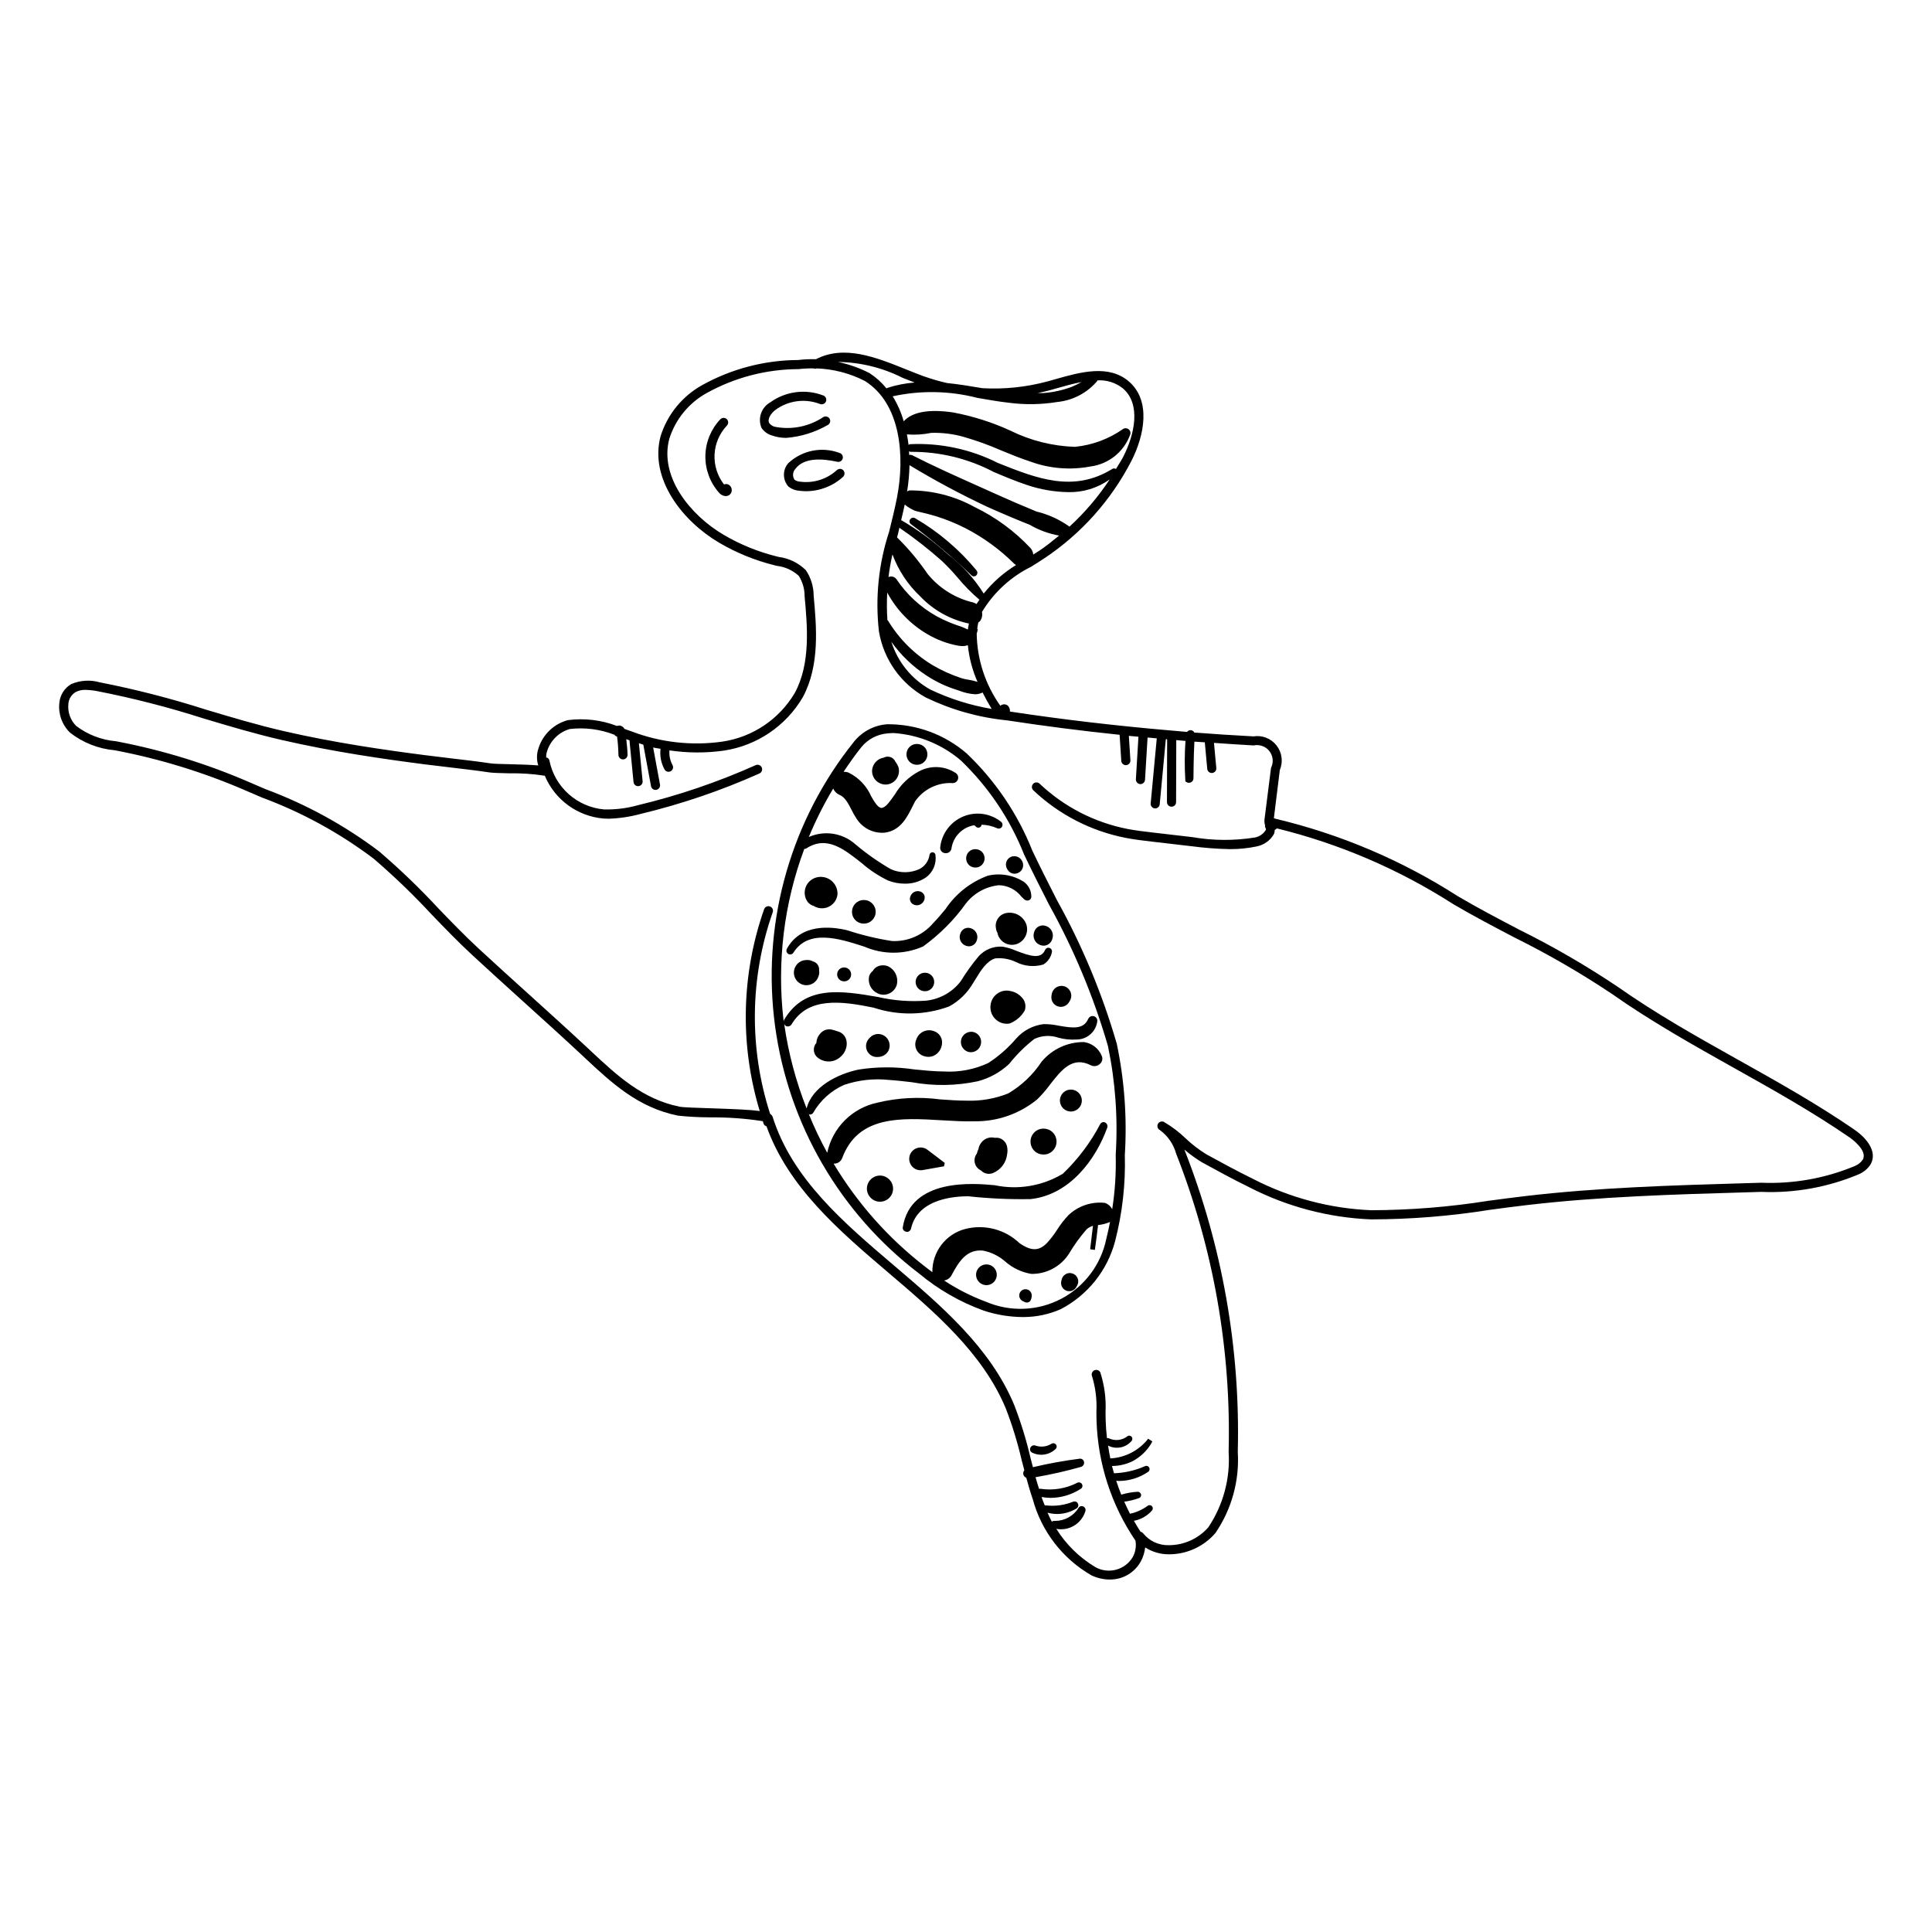 <?xml version="1.0" encoding="UTF-8"?>
<!-- Uploaded to: ICON Repo, www.svgrepo.com, Generator: ICON Repo Mixer Tools -->
<svg fill="#000000" width="800px" height="800px" version="1.1" viewBox="144 144 512 512" xmlns="http://www.w3.org/2000/svg">
 <g>
  <path d="m635.43 443.36c-9.895-6.801-20.387-12.676-30.539-18.355l-0.547-0.305c-5.219-2.926-10.621-5.957-15.855-9.066-6.004-3.57-11.152-6.875-15.758-10.109v-0.004c-8.344-5.598-17.043-10.645-26.043-15.109-5.434-2.844-11.055-5.785-16.395-8.934h0.004c-14.824-9.512-31.152-16.441-48.285-20.504-0.133-0.066-0.273-0.113-0.422-0.141l1.578-12.77 0.004-0.004c0.91-2.168 0.574-4.66-0.875-6.512-1.453-1.852-3.793-2.769-6.117-2.402-5.231-0.273-10.473-0.613-15.723-1.02-0.031-0.055-0.012-0.125-0.051-0.176-0.207-0.254-0.512-0.418-0.84-0.445-0.387-0.023-0.758 0.152-0.988 0.465-1.348-0.105-2.695-0.246-4.043-0.363l-0.012-0.004-0.008 0.004c-14.348-1.227-28.691-2.887-42.871-5.039h0.004c0.047-0.547-0.133-1.09-0.492-1.5-0.441-0.418-1.094-0.531-1.652-0.285-0.145 0.059-0.277 0.148-0.391 0.258-3.996-5.606-6.188-12.301-6.273-19.188 0.051-0.145 0.105-0.262 0.152-0.414l0.125-0.742-0.145-0.043v0.004c0.07-0.574 0.168-1.141 0.297-1.703 0.152-0.09 0.297-0.199 0.43-0.324 0.527-0.699 0.723-1.594 0.535-2.445 3.109-5.172 7.637-9.336 13.047-12 1.215-0.762 2.426-1.523 3.598-2.305 9.68-6.477 17.562-15.301 22.914-25.648 3.531-6.867 5.246-16.008-0.555-21.078-5.363-4.688-12.945-2.539-19.621-0.641-0.648 0.188-1.293 0.367-1.918 0.543l-0.004-0.004c-5.644 1.535-11.496 2.152-17.336 1.824-3.102-0.523-6.246-1.055-9.398-1.371-2.113-0.484-4.191-1.09-6.234-1.816-1.512-0.555-3.047-1.172-4.648-1.816-8.066-3.25-16.391-6.531-23.844-2.676-1.574-0.047-3.152 0.023-4.719 0.211-8.906 0.039-17.656 2.332-25.441 6.66-5.269 2.934-9.211 7.777-11.012 13.531-3.031 11.352 5.91 22.586 15.504 28.215l0.004 0.004c4.617 2.711 9.605 4.738 14.805 6.016l0.566 0.133c2.144 0.258 4.152 1.18 5.746 2.637 1.02 1.621 1.555 3.5 1.543 5.414 0.727 7.93 1.629 17.801-2.59 25.598-4.121 6.981-11.172 11.727-19.191 12.918-8.102 1.152-16.363 0.23-24.012-2.684-0.535-0.184-1.07-0.375-1.613-0.566l-0.258-0.09-0.07-0.027h0.004c-0.234-0.43-0.633-0.746-1.105-0.871-0.297-0.055-0.602-0.023-0.879 0.094-4.144-1.59-8.617-2.121-13.016-1.551-3.715 0.988-6.66 3.816-7.801 7.488-0.5 1.461-0.52 3.047-0.051 4.519-1.723-0.156-4.215-0.242-7.668-0.328-1.922-0.043-4.098-0.094-4.793-0.195-3.703-0.547-7.488-0.988-10.828-1.379-2.277-0.27-4.547-0.535-6.82-0.832-10.301-1.328-23.859-3.254-37.375-6.371-7.012-1.621-13.93-3.688-20.652-5.699v-0.004c-9.203-2.945-18.57-5.352-28.055-7.211-2.504-0.723-5.18-0.559-7.574 0.465-1.781 1.035-2.957 2.867-3.144 4.918-0.348 2.941 0.691 5.875 2.816 7.941 3.394 2.66 7.488 4.281 11.789 4.668l0.434 0.078h-0.004c11.816 2.269 23.348 5.832 34.383 10.621l4.254 1.832c10.59 3.926 20.551 9.371 29.566 16.168 5.426 4.66 10.582 9.621 15.445 14.863 3.453 3.582 7.019 7.285 10.742 10.727 4.301 3.981 8.723 7.977 13.004 11.852l0.418 0.379c5.137 4.641 10.449 9.441 15.59 14.238l0.707 0.668c7.293 6.812 14.176 13.25 24.742 15.398l0.004 0.004c2.676 0.289 5.371 0.441 8.066 0.453l0.43 0.016h-0.004c4.699-0.051 9.395 0.285 14.039 1.008 0.074 0.223 0.125 0.449 0.203 0.672h-0.004c0.137 0.34 0.426 0.598 0.777 0.695 5.766 16.102 19.172 27.609 32.215 38.711 12.344 10.508 25.105 21.371 31.211 36.082 1.715 4.457 3.117 9.031 4.195 13.684 0.227 0.883 0.469 1.781 0.703 2.676-0.25 0.289-0.352 0.68-0.273 1.055 0.094 0.422 0.391 0.77 0.793 0.93 0.523 1.914 1.074 3.824 1.715 5.691 2.312 8.516 7.91 15.77 15.562 20.168 1.543 0.734 3.234 1.113 4.945 1.102 3.394 0.004 6.519-1.848 8.141-4.828 0.613-1.145 1-2.394 1.145-3.684 1.883 1.211 4.082 1.848 6.32 1.828 4.719 0 9.203-2.055 12.285-5.625 4.316-6.32 6.406-13.895 5.934-21.531 0.691-27.383-4.125-54.621-14.156-80.109 1.461 1.258 3.023 2.391 4.672 3.387 3.961 2.18 8.188 4.481 12.461 6.574 10.016 5.164 21.039 8.082 32.301 8.543 10.543-0.016 21.066-0.859 31.477-2.523 3.184-0.43 6.371-0.852 9.559-1.227 19.285-2.277 39.047-2.856 58.16-3.41l4.324-0.129v0.004c8.832 0.355 17.633-1.242 25.777-4.668 1.277-0.543 2.367-1.457 3.125-2.617 1.891-3.324-0.98-6.938-4.297-9.211zm-128.07 21.363c-10.906-0.457-21.582-3.289-31.281-8.297-4.246-2.078-8.438-4.359-12.344-6.504-1.984-1.211-3.836-2.633-5.519-4.234-1.684-1.629-3.547-3.051-5.555-4.242l-0.223-0.145c-0.281-0.121-0.602-0.137-0.891-0.039-0.305 0.102-0.559 0.32-0.695 0.609-0.141 0.293-0.164 0.629-0.059 0.938 0.09 0.27 0.277 0.496 0.527 0.629 2.137 1.539 3.684 3.766 4.379 6.309 9.875 25.137 14.602 51.996 13.902 78.996 0.461 7.086-1.434 14.125-5.391 20.023-2.648 3.012-6.465 4.731-10.477 4.723-2.625 0.07-5.137-1.09-6.785-3.137-0.172-0.223-0.422-0.371-0.695-0.43-0.613-0.949-1.199-1.918-1.754-2.898v0.004c1.867-0.348 3.566-1.316 4.812-2.754 0.273-0.332 0.258-0.816-0.039-1.133-0.293-0.312-0.777-0.355-1.121-0.098-1.398 1.035-3 1.754-4.695 2.113-0.543-1.047-1.039-2.117-1.516-3.191 1.328-0.176 2.637-0.496 3.898-0.953 0.219-0.074 0.398-0.238 0.492-0.453 0.098-0.207 0.105-0.449 0.023-0.664-0.148-0.336-0.48-0.555-0.848-0.566-1.477 0.082-2.938 0.34-4.356 0.77-0.488-1.215-0.941-2.445-1.344-3.691 0.211 0.012 0.418 0.062 0.629 0.062 2.805 0.004 5.543-0.844 7.856-2.43 0.367-0.262 0.473-0.762 0.242-1.148-0.215-0.383-0.684-0.535-1.078-0.352-2.598 1.152-5.394 1.793-8.234 1.891-0.184-0.641-0.371-1.281-0.531-1.93 1.852-0.008 3.684-0.422 5.356-1.219 2.059-1.074 3.789-2.684 5.004-4.66l0.328-0.648-1.121-0.707-0.359 0.48c-2.43 2.836-5.914 4.551-9.645 4.746-0.234-1.129-0.438-2.262-0.605-3.406v0.004c2.113 1.102 4.711 0.586 6.242-1.242 0.285-0.332 0.27-0.824-0.039-1.137-0.289-0.305-0.762-0.34-1.086-0.078-1.398 1.09-3.289 1.297-4.887 0.535-0.164-0.066-0.34-0.078-0.512-0.039-0.176-1.555-0.301-3.121-0.352-4.695-0.023-0.766-0.031-1.539-0.035-2.281l0.004-0.004c0.176-3.555-0.301-7.113-1.402-10.5-0.227-0.406-0.66-0.645-1.121-0.621-0.461 0.023-0.871 0.309-1.051 0.734-0.121 0.277-0.129 0.594-0.023 0.875 0.945 3.074 1.344 6.289 1.176 9.5l0.004 0.586c0.012 0.59 0.016 1.188 0.031 1.777 0.355 11.355 3.93 22.379 10.312 31.777 0.262 1.477 0.02 2.996-0.691 4.316-2.008 3.434-6.387 4.648-9.879 2.738-4.227-2.516-7.793-6.004-10.402-10.172 3.375 0.629 6.688-1.375 7.691-4.66 0.184-0.504-0.062-1.062-0.555-1.273-0.453-0.223-1-0.055-1.246 0.383-1.332 2.141-3.672 3.441-6.195 3.445-0.109 0-0.191-0.012-0.324-0.004v-0.004c-0.203 0.012-0.395 0.086-0.555 0.211-0.418-0.773-0.785-1.57-1.141-2.383 0.809 0.219 1.645 0.336 2.484 0.348 1.812 0.004 3.586-0.492 5.137-1.43 0.48-0.254 0.672-0.84 0.441-1.328-0.234-0.488-0.809-0.707-1.309-0.492-2.289 0.926-4.777 1.258-7.231 0.961-0.09-0.008-0.152 0.043-0.234 0.059-0.277-0.766-0.641-1.484-0.863-2.273 0.75 0.137 1.508 0.215 2.266 0.234 2.879 0 5.695-0.832 8.109-2.394 0.215-0.125 0.367-0.328 0.422-0.566 0.062-0.246 0.023-0.504-0.109-0.719-0.262-0.406-0.785-0.551-1.219-0.336-3.027 1.562-6.473 2.117-9.84 1.59-0.102-0.016-0.188 0.055-0.289 0.066-0.32-1.039-0.66-2.074-0.949-3.125h0.004c4.078-0.703 8.113-1.617 12.094-2.746 0.555-0.191 0.875-0.766 0.75-1.336-0.109-0.523-0.598-0.883-1.133-0.824-4.172 0.531-8.312 1.285-12.402 2.258-0.211-0.816-0.434-1.641-0.641-2.445-1.102-4.766-2.539-9.441-4.305-14.004-6.332-15.258-19.32-26.316-31.883-37.012-13.266-11.293-26.984-22.965-32.152-39.383v-0.004c-0.121-0.332-0.355-0.609-0.664-0.781-5.625-17.41-5.379-36.188 0.691-53.449 0.215-0.625-0.117-1.309-0.742-1.531-0.625-0.219-1.312 0.105-1.539 0.727-6.062 17.254-6.469 35.988-1.164 53.488-2.391-0.324-6.402-0.516-13.176-0.73-3.504-0.113-7.129-0.227-8.059-0.414-9.887-2.016-16.531-8.227-23.574-14.805l-0.707-0.668c-5.234-4.879-10.773-9.883-15.656-14.301-4.148-3.746-8.848-7.996-13.367-12.176-3.691-3.414-7.258-7.113-10.707-10.695l-0.004-0.004c-4.91-5.289-10.117-10.293-15.594-14.992-9.199-6.945-19.363-12.516-30.168-16.527-1.406-0.602-2.809-1.207-4.215-1.816-11.199-4.859-22.902-8.473-34.891-10.773l-0.5-0.094c-3.828-0.332-7.481-1.738-10.539-4.062-1.547-1.547-2.301-3.715-2.055-5.891 0.105-1.27 0.816-2.414 1.914-3.066 0.754-0.391 1.59-0.598 2.438-0.598l0.195 0.004c1.102 0.031 2.195 0.152 3.273 0.371 9.465 1.859 18.816 4.266 28 7.207 6.691 2 13.609 4.07 20.66 5.691 13.621 3.144 27.258 5.082 37.609 6.422 2.254 0.289 4.512 0.555 6.848 0.828l0.383 0.047c3.41 0.402 6.934 0.816 10.375 1.324 0.82 0.121 2.801 0.168 5.117 0.223l0.004 0.004c3.144-0.062 6.293 0.148 9.402 0.637l0.035 0.008c1.309 3.117 3.445 5.824 6.176 7.82 2.734 1.996 5.957 3.211 9.328 3.512 0.469 0.035 0.941 0.051 1.418 0.051h0.012-0.004c2.84-0.09 5.656-0.508 8.398-1.254 10.836-2.598 21.402-6.195 31.574-10.742 0.438-0.203 0.711-0.648 0.699-1.129-0.012-0.484-0.312-0.91-0.758-1.09-0.301-0.121-0.641-0.113-0.938 0.012-10.039 4.492-20.473 8.043-31.168 10.605-2.941 0.832-5.992 1.215-9.047 1.137-3.484-0.312-6.773-1.738-9.379-4.07-2.606-2.328-4.391-5.441-5.086-8.867-0.066-0.309-0.254-0.578-0.523-0.746-0.102-0.066-0.223-0.027-0.336-0.059h0.004c-0.027-0.578 0.055-1.16 0.242-1.707 0.895-2.832 3.144-5.027 5.996-5.856 4.008-0.473 8.066 0.047 11.828 1.512 0.172 0.246 0.426 0.418 0.719 0.484 0.211 1.613 0.332 3.238 0.359 4.863 0.012 0.66 0.547 1.188 1.203 1.188h0.035c0.664-0.016 1.188-0.562 1.176-1.227-0.023-1.379-0.188-2.75-0.336-4.117l0.645 0.227c0.09 0.035 0.188 0.051 0.277 0.086-0.004 0.07-0.066 0.125-0.059 0.195l1.059 10.832 0.004 0.004c0.059 0.621 0.578 1.094 1.203 1.094l0.121-0.008c0.66-0.07 1.145-0.66 1.078-1.32 0 0-0.734-7.477-0.984-10.043 0.391 0.125 0.777 0.25 1.172 0.363l2.039 11.012c0.109 0.582 0.625 0.996 1.219 0.988l0.191-0.02c0.656-0.129 1.086-0.758 0.969-1.414l-1.812-9.801c0.641 0.148 1.301 0.215 1.949 0.34-0.219 1.898 0.156 3.816 1.074 5.488 0.219 0.375 0.617 0.605 1.047 0.605 0.215 0 0.422-0.055 0.605-0.164 0.578-0.336 0.777-1.07 0.445-1.648-0.641-1.18-0.918-2.523-0.793-3.863 4.773 0.715 9.621 0.734 14.402 0.066 8.746-1.312 16.438-6.504 20.918-14.133 4.574-8.461 3.637-18.734 2.887-26.934-0.004-2.41-0.727-4.762-2.074-6.758-1.934-1.91-4.434-3.137-7.125-3.492l-0.496-0.121c-4.969-1.223-9.738-3.16-14.152-5.75-8.832-5.188-17.102-15.379-14.402-25.477h0.004c1.629-5.152 5.172-9.48 9.898-12.094 7.457-4.137 15.836-6.316 24.363-6.344 1.352-0.152 2.715-0.215 4.078-0.188 0.047 0.02 0.066 0.074 0.117 0.09v-0.004c0.207 0.027 0.414 0 0.605-0.082 4.449 0.16 8.809 1.297 12.766 3.332 9.531 5.992 10.641 19.898 8.496 30.918-0.582 2.973-1.336 6.016-2.07 8.996-2.797 8.512-3.723 17.523-2.711 26.426 1.234 7.449 5.82 13.918 12.445 17.547 6.731 3.25 13.98 5.297 21.422 6.039 9.898 1.512 19.871 2.793 29.918 3.836l0.438 6.914c0.043 0.637 0.57 1.129 1.211 1.133l0.074-0.004c0.668-0.039 1.176-0.613 1.137-1.281l-0.414-6.481c0.848 0.086 1.695 0.148 2.543 0.23l-0.68 11.312c-0.008 0.68 0.535 1.234 1.211 1.246 0.641-0.004 1.168-0.5 1.211-1.141l0.676-11.203c0.812 0.078 1.625 0.145 2.438 0.219l-1.621 17.312h-0.004c-0.008 0.328 0.117 0.645 0.344 0.879 0.227 0.234 0.535 0.371 0.863 0.375 0.625 0 1.145-0.477 1.199-1.098l1.621-17.254 0.344 0.031-0.047 16.66c0.004 0.664 0.543 1.203 1.207 1.207 0.668 0 1.211-0.535 1.215-1.199l0.047-16.453c0.812 0.066 1.625 0.152 2.438 0.219-0.242 3.465-0.254 6.945-0.039 10.414l0.02 0.305 0.254 0.172h0.004c0.195 0.137 0.434 0.211 0.672 0.211 0.406 0 0.785-0.207 1.008-0.543 0.145-0.211 0.211-0.461 0.199-0.715-0.004-0.367 0.043-6.148 0.246-9.652 0.918 0.07 1.84 0.109 2.758 0.176l0.645 7.023h-0.004c0.059 0.625 0.578 1.105 1.207 1.109l0.117-0.004v-0.004c0.66-0.066 1.141-0.652 1.082-1.316l-0.613-6.656c3.5 0.234 7 0.492 10.496 0.672 0.934-0.199 1.902-0.078 2.758 0.344 0.988 0.492 1.738 1.355 2.09 2.406 0.352 1.047 0.27 2.191-0.227 3.18l-1.711 13.52v-0.004c-0.086 0.566-0.043 1.141 0.125 1.684-0.043 0.262 0 0.531 0.125 0.762 0.105 0.148 0.137 0.34 0.078 0.512-0.641 1.043-1.695 1.77-2.898 1.996-5.496 0.883-11.102 0.848-16.59-0.102l-10.371-1.207c-2.223-0.258-4.523-0.527-6.734-0.945-8.77-1.703-16.871-5.867-23.355-12.012-0.234-0.219-0.543-0.34-0.867-0.332-0.32 0.008-0.625 0.145-0.844 0.379-0.223 0.23-0.34 0.543-0.332 0.863 0.008 0.32 0.145 0.625 0.379 0.848 6.82 6.461 15.344 10.84 24.566 12.625 2.297 0.441 4.641 0.715 6.977 0.988l10.289 1.195v-0.004c3.379 0.457 6.781 0.719 10.191 0.785h0.277c2.309 0 4.617-0.238 6.879-0.711 1.953-0.375 3.641-1.594 4.613-3.328 0.125-0.336 0.188-0.691 0.184-1.051 0.219-0.09 0.41-0.23 0.562-0.406 16.551 4.062 32.312 10.824 46.66 20.02 5.371 3.172 11 6.117 16.535 9.012v-0.004c8.902 4.422 17.508 9.414 25.766 14.945 4.609 3.242 9.816 6.582 15.91 10.203 5.32 3.168 10.801 6.238 16.098 9.211l0.375 0.207c10.109 5.664 20.566 11.52 30.328 18.23 0.512 0.348 4.992 3.519 3.598 5.977-0.516 0.746-1.234 1.32-2.074 1.664-7.836 3.273-16.297 4.789-24.785 4.441l-4.508 0.133c-19.129 0.562-38.902 1.137-58.234 3.426-3.199 0.379-6.394 0.801-9.609 1.23h0.004c-10.285 1.633-20.676 2.469-31.086 2.5zm-124.19-220.61 0.27 0.109c1 0.402 1.977 0.773 2.961 1.152-2.492 0.184-4.953 0.672-7.324 1.449-0.062 0.023-0.082 0.086-0.137 0.117h-0.004c-1.27-1.578-2.781-2.941-4.477-4.047-2.652-1.371-5.481-2.371-8.406-2.973 5.949 0.078 11.805 1.512 17.117 4.191zm19.613 59.957-0.004 0.004c-0.262-0.184-0.551-0.32-0.859-0.41-4.738-1.109-8.977-3.758-12.059-7.523-2.387-3.5-5.109-6.758-8.133-9.727 0.094-0.301 0.148-0.605 0.246-0.906 0.133-0.539 0.246-1.105 0.379-1.652v0.004c3.934 2.691 7.695 5.629 11.262 8.797 1.5 1.43 2.922 2.938 4.258 4.516 1.711 2.066 3.602 3.981 5.644 5.719l0.062 0.023c-0.27 0.383-0.543 0.762-0.801 1.16zm-2.07 20.074-0.004 0.004c-0.602-0.09-1.195-0.219-1.777-0.383-2.754-0.887-5.394-2.078-7.879-3.551-4.805-2.918-8.828-6.957-11.734-11.77-0.035-0.055-0.105-0.062-0.148-0.109v0.004c-0.16-2.434-0.176-4.871-0.043-7.305 2.465 4.578 6.141 8.395 10.629 11.02 2.523 1.492 5.293 2.527 8.18 3.059 0.391 0.066 0.785 0.098 1.18 0.102 0.469 0.004 0.938-0.082 1.375-0.246 0.332 3.359 1.199 6.644 2.562 9.734-0.766-0.254-1.547-0.441-2.344-0.555zm-1.926-14.059h-0.004c-2.258-0.711-4.445-1.633-6.531-2.758-4.281-2.383-7.938-5.746-10.668-9.816-0.473-0.68-1.363-0.93-2.121-0.586 0.246-2.019 0.598-4.023 1.047-6.004 1.566 4.234 4.09 8.047 7.379 11.141 3.465 3.648 7.961 6.152 12.887 7.188-0.102 0.523-0.227 1.039-0.285 1.582-0.559-0.258-1.105-0.523-1.707-0.746zm-8.273 16.629-0.004 0.004c-4.918-2.75-8.602-7.277-10.293-12.648 2.5 3.527 5.644 6.551 9.262 8.918 2.484 1.641 5.188 2.93 8.027 3.82l0.762 0.254c1.332 0.523 2.738 0.836 4.172 0.926 0.68-0.004 1.348-0.164 1.953-0.473 0.715 1.422 1.512 2.871 2.414 4.356-5.644-0.953-11.129-2.688-16.297-5.152zm14.184-25.414-0.004 0.004c-2.516-4.008-5.723-7.535-9.477-10.414-3.801-3.445-7.957-6.481-12.398-9.055 0.328-1.375 0.66-2.738 0.949-4.125 0.801 0.664 1.695 1.211 2.652 1.621 0.371 0.125 0.746 0.227 1.129 0.305l1.027 0.246c1.164 0.281 2.367 0.574 3.523 0.938 2.613 0.82 5.156 1.852 7.602 3.082 4.856 2.484 9.293 5.711 13.152 9.562 0.133 0.102 0.277 0.191 0.426 0.27-3.277 2.008-6.184 4.57-8.586 7.57zm13.133-10.34-0.008 0.004c-0.051-0.641-0.312-1.25-0.742-1.727-4.207-4.492-9.207-8.164-14.746-10.84-5.301-2.938-11.27-4.465-17.328-4.434-0.215 0.062-0.418 0.156-0.609 0.277 0.371-2.305 0.582-4.629 0.633-6.965 6.656 4.031 13.516 7.707 20.559 11.016 3.75 1.684 7.586 3.312 11.324 4.797 2.402 1.398 5.031 2.359 7.769 2.844-1.668 1.371-3.348 2.731-5.144 3.934-0.547 0.359-1.148 0.734-1.715 1.098zm9.594-7.398c-2.625-1.879-5.59-3.234-8.727-3.996-3.731-1.523-7.426-3.121-10.988-4.734-1.703-0.77-3.41-1.539-5.121-2.301-5.586-2.5-11.359-5.09-16.84-7.887l0.004-0.004c-0.258-0.105-0.543-0.133-0.812-0.074-0.016-0.328-0.02-0.656-0.039-0.984h-0.004c0.145 0.094 0.309 0.152 0.477 0.16 7.648-0.059 15.191 1.77 21.961 5.328 2.863 1.211 5.832 2.461 8.848 3.465h-0.004c3.516 1.188 7.191 1.824 10.898 1.887 3.93 0.098 7.789-1.082 10.996-3.356-3.019 4.59-6.598 8.785-10.648 12.496zm12.309-15.27c-0.27-0.184-0.617-0.203-0.906-0.051-10.375 6.43-20.102 2.547-30.395-1.562-7.207-3.637-15.227-5.348-23.289-4.965-0.152 0.02-0.246 0.133-0.359 0.211-0.102-0.949-0.273-1.879-0.445-2.809v0.004c2.16 0.172 4.332 0.035 6.453-0.406 2.922-0.086 5.84 0.277 8.648 1.078 3.387 0.98 6.703 2.18 9.93 3.594 2.477 1.02 5.031 2.074 7.602 2.906 5.09 1.883 10.598 2.348 15.934 1.344 4.883-0.602 9.008-3.918 10.641-8.562 0.172-0.684-0.242-1.379-0.926-1.551-0.332-0.082-0.684-0.027-0.98 0.152-3.785 2.664-8.199 4.301-12.809 4.746-5.938-0.203-11.766-1.672-17.09-4.309-4.844-2.219-9.945-3.836-15.184-4.816-6.527-0.949-10.844-0.098-13.062 2.356v0.004c-0.656-2.34-1.641-4.57-2.922-6.629 7.394-1.617 15.07-1.477 22.402 0.406 2.75 0.484 5.598 0.988 8.379 1.297 4.258 0.562 8.578 0.496 12.816-0.195 4.137-0.402 7.953-2.41 10.633-5.59 0.027-0.043 0.004-0.094 0.023-0.141 2.461-0.16 4.891 0.613 6.809 2.168 4.754 4.156 3.113 12.102-0.004 18.152-0.566 1.094-1.273 2.106-1.898 3.168zm-9.113-23.043v-0.004c-0.844 0.48-1.719 0.91-2.617 1.277-2.363 0.887-4.844 1.434-7.359 1.633-0.547 0.035-1.098-0.016-1.645 0.004 1.113-0.234 2.227-0.473 3.332-0.773 0.637-0.176 1.289-0.363 1.945-0.547 2.062-0.59 4.219-1.188 6.344-1.594z"/>
  <path d="m424.12 382.58-0.203-0.395c-2.102-4.141-4.281-8.422-6.344-12.766l0.004-0.004c-3.871-9.73-9.805-18.512-17.387-25.738-5.84-5.043-13.312-7.797-21.027-7.746-3.434 0.234-6.613 1.883-8.785 4.551-0.535 0.668-1.062 1.34-1.586 2.023-15.938 20.922-22.914 47.316-19.395 73.383 3.519 26.062 17.25 49.664 38.164 65.605 5.07 4.227 10.836 7.543 17.039 9.801 3.348 1.121 6.848 1.707 10.379 1.738h0.277-0.004c3.383-0.008 6.727-0.711 9.82-2.07 7.144-3.707 12.391-10.258 14.445-18.039 1.926-7.457 2.793-15.152 2.574-22.852 0.617-9.871-0.102-19.777-2.133-29.457-3.836-13.234-9.148-25.992-15.84-38.035zm-18.746 106.43c-3.93-1.457-7.68-3.356-11.176-5.664h0.008c0.895-0.141 1.656-0.715 2.035-1.535 1.934-3.602 4.004-6.809 8.277-6.387h-0.004c2.199 0.43 4.238 1.438 5.914 2.918 1.934 1.695 4.305 2.82 6.844 3.246l0.277 0.004-0.004 0.004c3.918-0.016 7.562-2 9.703-5.281 1.367-2.316 2.945-4.5 4.715-6.527 0.484-0.43 1.059-0.75 1.684-0.938l-0.746 6.215 1.25 0.168c0.32-2.188 0.586-4.383 0.848-6.582h-0.004c1.09-0.105 2.16-0.383 3.172-0.816-0.293 1.492-0.602 2.984-0.984 4.461-1.395 6.82-5.781 12.656-11.945 15.895-6.16 3.238-13.453 3.539-19.863 0.82zm31.395-26.238c-3.531-0.375-7.051 0.816-9.629 3.266-1.113 1.184-2.117 2.473-2.988 3.848-0.785 1.242-1.68 2.414-2.672 3.496-2.144 2.211-4.211 2.211-7.285 0.074h-0.004c-3.828-3.656-9.273-5.082-14.406-3.762-5.168 1.355-8.754 6.055-8.703 11.398l0.023 0.062c-0.684-0.52-1.387-1.012-2.047-1.566l-0.004 0.004c-9.668-7.496-17.859-16.73-24.148-27.227 0.043 0.004 0.082 0.012 0.125 0.012 0.953 0.02 1.812-0.562 2.152-1.453 4.203-11.367 15.551-10.688 26.531-10.031 2.969 0.172 5.777 0.34 8.355 0.262l0.004-0.004c6.117 0.129 12.082-1.934 16.812-5.816 1.219-1.195 2.34-2.492 3.352-3.871 3.078-3.949 5.992-7.672 10.902-5.125 0.805 0.375 1.758 0.203 2.387-0.43 0.598-0.527 0.777-1.391 0.441-2.113-0.816-1.957-2.602-3.34-4.699-3.641-4.328-0.031-8.445 1.875-11.227 5.195-2.266 3.445-5.297 6.328-8.855 8.418-3.469 1.387-7.188 2.043-10.922 1.918-2.359 0-4.801-0.172-7.16-0.34-5.539-0.734-11.168-0.438-16.602 0.871-3.262 0.688-6.254 2.312-8.609 4.668-2.359 2.356-3.981 5.348-4.672 8.609-1.824-3.324-3.457-6.75-4.887-10.266 0.109 0.043 0.172 0.133 0.305 0.148 0.352-0.012 0.676-0.188 0.875-0.48 1.863-3.269 4.727-5.859 8.168-7.383 3.801-1.297 7.84-1.75 11.832-1.324 2.055 0.133 4.156 0.379 6.188 0.613v0.004c5.769 1.051 11.691 0.961 17.426-0.262 3.113-0.816 5.973-2.398 8.316-4.602 1.957-2.465 4.199-4.688 6.68-6.621 2.027-0.93 4.336-1.035 6.438-0.297 1.559 0.41 3.176 0.566 4.785 0.457 2.793-0.02 5.133-2.117 5.453-4.894 0.023-0.332-0.094-0.66-0.316-0.906-0.238-0.266-0.578-0.418-0.938-0.422-0.508-0.004-0.965 0.297-1.16 0.766-1.215 2.734-3.879 2.5-7.816 1.789v0.004c-1.32-0.289-2.668-0.43-4.019-0.414-2.785 0.336-5.348 1.68-7.211 3.773-2.152 2.523-4.66 4.727-7.441 6.535-3.652 1.699-7.664 2.469-11.688 2.246-2.613-0.02-5.316-0.289-7.93-0.551h0.004c-4.883-0.738-9.848-0.727-14.723 0.035-5.57 1.164-12.379 4.559-13.801 10.312-2.848-7.203-4.844-14.715-5.938-22.383 0.086 0.211 0.234 0.395 0.43 0.52 0.543 0.277 1.211 0.09 1.527-0.434 4.336-7.324 13.156-6.184 21.746-4.414 6.512 2.156 13.559 2.043 19.996-0.32 2.625-1.43 4.812-3.551 6.316-6.133 0.262-0.406 0.531-0.844 0.805-1.293 1.324-2.156 2.82-4.602 5.102-5.32v0.004c1.859-0.18 3.734 0.145 5.43 0.934 2.262 1.164 4.887 1.41 7.324 0.688 1.195-0.734 2.023-1.941 2.277-3.32 0.086-0.516-0.258-1.008-0.773-1.105-0.43-0.086-0.863 0.141-1.035 0.543-1.074 2.547-3.867 1.703-7.676 0.242-1.148-0.508-2.356-0.871-3.594-1.086-2.359-0.176-4.672 0.734-6.277 2.473-1.781 2.113-3.398 4.356-4.84 6.711-2.203 2.863-5.473 4.707-9.062 5.117-4.316 0.332-8.664 0.004-12.883-0.977-9.523-1.625-19.371-3.285-24.875 6.121-0.051 0.156-0.062 0.32-0.039 0.48-0.02-0.156-0.062-0.309-0.082-0.465h-0.004c-1.777-15.344 0.109-30.891 5.508-45.363 0.172 0.008 0.344-0.031 0.496-0.109 5.406-3.531 9.945 0.078 14.754 3.891 2.082 1.824 4.402 3.359 6.894 4.562 1.418 0.57 2.93 0.859 4.457 0.859 2.012 0.051 3.992-0.531 5.66-1.664 1.859-1.363 2.82-3.637 2.5-5.922-0.035-0.434-0.414-0.758-0.848-0.723-0.359 0.031-0.652 0.297-0.719 0.648-0.219 1.613-1.207 3.023-2.652 3.777-2.402 1.117-5.172 1.137-7.59 0.055-3.32-1.91-6.469-4.117-9.395-6.594-3.383-3.016-8.215-3.773-12.355-1.941 1.836-4.43 3.992-8.723 6.461-12.836 0.32 0.734 0.902 1.328 1.637 1.656 1.473 0.574 2.356 2.297 3.211 3.965 0.355 0.738 0.758 1.449 1.207 2.133 1.445 2.453 4.082 3.961 6.93 3.961 0.211 0 0.422-0.008 0.629-0.023 4.203-0.535 5.938-4.012 7.469-7.074 0.215-0.43 0.43-0.859 0.609-1.211v-0.004c2.254-3.258 6.051-5.098 10.004-4.852 0.645-0.008 1.203-0.438 1.379-1.055 0.176-0.617-0.074-1.273-0.613-1.621-2.914-1.918-6.641-2.09-9.715-0.445-2.656 1.402-4.871 3.519-6.394 6.109-0.527 0.742-1.066 1.5-1.664 2.25-0.746 0.934-1.43 1.34-1.93 1.344-0.961-0.074-1.902-1.715-2.703-3.102v0.004c-1.195-2.746-3.332-4.973-6.027-6.281-0.41-0.148-0.844-0.215-1.281-0.188 1.492-2.231 3.023-4.438 4.707-6.539l0.004-0.004c1.762-2.156 4.34-3.481 7.117-3.66 0.488-0.051 0.988-0.074 1.492-0.074 6.527 0.461 12.738 2.992 17.727 7.231 7.316 7.008 13.035 15.504 16.777 24.918 2.18 4.59 4.418 8.996 6.598 13.277 6.602 11.879 11.848 24.461 15.641 37.512 1.977 9.473 2.668 19.168 2.055 28.828 0.129 4.828-0.184 9.656-0.93 14.426-0.41-0.801-1.117-1.41-1.973-1.688z"/>
  <path d="m335.88 272.39c-3.641-4.676-3.316-11.312 0.762-15.609 0.332-0.348 0.43-0.855 0.246-1.301-0.184-0.441-0.609-0.734-1.09-0.746-0.328 0.012-0.641 0.137-0.887 0.355-2.484 2.609-3.906 6.055-3.977 9.656-0.07 3.606 1.215 7.102 3.598 9.805 0.434 0.547 1.078 0.883 1.773 0.922 0.23 0 0.453-0.043 0.664-0.129 0.555-0.223 0.926-0.75 0.945-1.344 0.047-0.637-0.273-1.246-0.824-1.562-0.375-0.203-0.824-0.223-1.211-0.047z"/>
  <path d="m352.4 260.04c3.856-0.309 7.594-1.469 10.945-3.402 0.289-0.141 0.508-0.391 0.609-0.695s0.078-0.637-0.066-0.922c-0.152-0.293-0.418-0.516-0.738-0.609-0.316-0.094-0.66-0.059-0.949 0.105-3.801 2.543-8.457 3.469-12.941 2.566-0.559-0.156-1.051-0.496-1.398-0.965-0.59-0.98 0.422-2.606 1.699-3.539 3.41-2.465 7.84-3.035 11.762-1.508 0.621 0.23 1.312-0.07 1.566-0.684 0.117-0.297 0.113-0.633-0.016-0.926-0.129-0.297-0.367-0.527-0.668-0.645-4.695-1.816-9.992-1.133-14.078 1.809-2.375 1.34-3.375 4.25-2.32 6.766 0.637 0.945 1.574 1.645 2.664 1.977 1.223 0.445 2.516 0.676 3.816 0.672z"/>
  <path d="m367.39 268.54c-0.211-0.18-0.473-0.281-0.746-0.289-0.312 0.004-0.617 0.117-0.852 0.32-2.648 2.43-6.242 3.555-9.805 3.07-0.512-0.035-1.004-0.207-1.422-0.5-0.609-0.902-0.512-2.102 0.23-2.894 2.266-3.027 7.039-2.754 11.098-1.867 0.637 0.141 1.27-0.246 1.434-0.875 0.164-0.629-0.195-1.277-0.82-1.465-4.688-1.758-9.969-0.707-13.621 2.719-1.535 1.785-1.512 4.43 0.055 6.184 0.789 0.637 1.754 1.02 2.762 1.098 0.637 0.086 1.273 0.133 1.914 0.133 3.637-0.004 7.141-1.367 9.82-3.824 0.242-0.242 0.375-0.574 0.367-0.914-0.012-0.344-0.16-0.668-0.414-0.895z"/>
  <path d="m386.55 281.35c-0.219-0.145-0.484-0.195-0.742-0.137-0.254 0.055-0.477 0.211-0.617 0.43-0.141 0.199-0.195 0.449-0.148 0.688 0.043 0.242 0.18 0.453 0.383 0.594 5.633 4.195 10.996 8.734 16.066 13.594 0.344 0.312 0.867 0.305 1.203-0.012 0.375-0.344 0.426-0.914 0.117-1.316-4.559-5.539-10.066-10.227-16.262-13.84z"/>
  <path d="m426.83 438.4c0.309 0.109 0.637 0.168 0.965 0.168 1.238-0.004 2.34-0.789 2.746-1.957 0.523-1.516-0.273-3.168-1.789-3.699-1.512-0.531-3.168 0.262-3.703 1.777-0.531 1.516 0.266 3.176 1.781 3.711z"/>
  <path d="m422.68 526.59c-1.27 0.812-2.84 0.996-4.262 0.504-0.539-0.211-1.148 0.055-1.367 0.59-0.105 0.238-0.113 0.508-0.02 0.75s0.281 0.438 0.52 0.539c0.746 0.363 1.559 0.551 2.387 0.551 1.434 0 2.812-0.559 3.844-1.559 0.328-0.352 0.32-0.902-0.02-1.246-0.293-0.277-0.734-0.328-1.082-0.129z"/>
  <path d="m394.38 370.08c0.09 0.016 0.18 0.027 0.273 0.027 0.746 0.016 1.391-0.527 1.5-1.266 0.449-3.137 2.879-5.621 6.004-6.141 0.164 0.09 0.312 0.207 0.434 0.348 0.25 0.273 0.645 0.367 0.992 0.242 0.312-0.113 0.527-0.402 0.543-0.734 1.422 0.035 2.824 0.355 4.125 0.934 0.242 0.117 0.523 0.129 0.777 0.035 0.25-0.09 0.457-0.281 0.566-0.527 0.188-0.414 0.078-0.902-0.266-1.195-2.832-2.266-6.664-2.816-10.02-1.441-3.352 1.375-5.695 4.461-6.125 8.059-0.074 0.383 0.012 0.777 0.238 1.09 0.227 0.316 0.57 0.523 0.957 0.57z"/>
  <path d="m405.8 376.06c-4.59 1.691-8.527 4.797-11.238 8.867-1.105 1.324-2.152 2.582-3.301 3.758-2.699 3.156-6.711 4.891-10.859 4.695-4.027-0.617-7.996-1.57-11.863-2.848-4.402-1.055-12.328-1.812-16.023 4.926h0.004c-0.164 0.312-0.156 0.688 0.027 0.992 0.18 0.301 0.508 0.488 0.859 0.492 0.352 0 0.676-0.18 0.863-0.477 3.969-6.363 12.305-3.68 18.395-1.723l0.387 0.121c4.973 2.164 10.625 2.148 15.582-0.047 4.379-3.164 8.215-7.016 11.355-11.41 2.137-2.734 5.297-4.473 8.75-4.816 2.328 0.066 4.508 1.172 5.934 3.016l0.793 0.754c0.34 0.297 0.82 0.375 1.238 0.207 0.367-0.156 0.602-0.516 0.602-0.914 0.027-1.551-0.699-3.019-1.949-3.941-2.832-1.824-6.277-2.418-9.555-1.652z"/>
  <path d="m435.59 441.86c-2.57 4.902-5.922 9.355-9.918 13.184-5.422 3.266-11.879 4.356-18.074 3.051-5.504-0.512-22.242-1.996-24.348 11.129-0.098 0.594 0.262 1.105 1.07 1.246h0.004c0.531 0 0.988-0.367 1.109-0.887 1.848-8.176 12.117-8.535 15.145-8.562l-0.004 0.004c5.488 0.594 11.012 0.844 16.531 0.75 10.375-1.117 17.301-10.52 20.328-18.945 0.172-0.527-0.062-1.102-0.555-1.359-0.465-0.234-1.031-0.062-1.289 0.391z"/>
  <path d="m378.35 455.73c-0.867-0.305-1.82-0.25-2.648 0.148s-1.465 1.109-1.766 1.977c-0.309 0.871-0.254 1.824 0.148 2.652 0.41 0.82 1.117 1.453 1.977 1.766 1.805 0.633 3.781-0.316 4.418-2.117 0.305-0.871 0.25-1.828-0.152-2.66-0.406-0.82-1.113-1.453-1.977-1.766z"/>
  <path d="m387.97 454.13c0.145 0 0.289-0.008 0.434-0.027 1.777-0.316 3.559-0.629 5.289-0.934l0.473-0.07 0.203-0.914-4.621-3.508-0.004-0.004c-0.781-0.566-1.785-0.727-2.707-0.43-0.918 0.297-1.637 1.016-1.938 1.938-0.301 0.918-0.141 1.922 0.43 2.707 0.566 0.781 1.473 1.242 2.441 1.242z"/>
  <path d="m403.98 454.19c0.816 0.859 2.074 1.125 3.172 0.676 2.078-0.852 3.519-2.777 3.75-5.012 0.121-0.613 0.121-1.246 0.004-1.863-0.203-1.297-1.234-2.301-2.535-2.477-0.242-0.012-0.484-0.008-0.727 0.016-1.344-0.336-2.758 0.168-3.586 1.273-0.398 0.504-0.66 1.094-0.762 1.723-0.188 0.375-0.328 0.77-0.422 1.176-0.957 1.227-0.793 2.988 0.375 4.016 0.219 0.191 0.465 0.352 0.73 0.473z"/>
  <path d="m419.16 449.69c0.84 0.344 1.777 0.367 2.629 0.059 1.77-0.688 2.652-2.672 1.977-4.449-0.324-0.863-0.988-1.559-1.836-1.922-0.836-0.348-1.773-0.371-2.625-0.066-1.773 0.688-2.66 2.68-1.98 4.453 0.328 0.863 0.988 1.559 1.836 1.926z"/>
  <path d="m406.36 479.25c-1.422-0.523-3 0.203-3.527 1.629-0.305 0.844-0.184 1.781 0.332 2.519 0.512 0.734 1.352 1.176 2.25 1.18 0.398-0.004 0.793-0.09 1.156-0.258 1.008-0.469 1.633-1.496 1.586-2.606-0.043-1.109-0.754-2.082-1.797-2.465z"/>
  <path d="m415.77 485.66c-0.672-0.004-1.277 0.402-1.535 1.023-0.258 0.621-0.113 1.336 0.367 1.809 0.215 0.215 0.473 0.375 0.762 0.469 0.227 0.148 0.492 0.227 0.762 0.23 0.172 0 0.344-0.039 0.496-0.113 0.348-0.164 0.59-0.488 0.656-0.863 0.094-0.281 0.145-0.578 0.148-0.871 0.008-0.441-0.16-0.867-0.469-1.184-0.309-0.324-0.738-0.508-1.188-0.5z"/>
  <path d="m428.01 481.43c-0.586-0.148-1.211-0.035-1.711 0.305-0.543 0.359-0.91 0.938-1.004 1.582l-0.098 0.512c-0.078 0.984 0.512 1.898 1.438 2.234 0.238 0.078 0.492 0.121 0.746 0.117 0.121 0 0.242-0.008 0.359-0.023 0.59-0.109 1.109-0.457 1.438-0.965l0.43-0.832h-0.004c0.215-0.566 0.184-1.195-0.082-1.738-0.289-0.613-0.848-1.055-1.512-1.191z"/>
  <path d="m365.99 417.32-0.383-0.121c-0.395-0.129-0.793-0.258-1.195-0.344l-0.004-0.004c-1.043-0.23-2.137 0.102-2.875 0.879-0.711 0.703-1.133 1.648-1.184 2.644-0.902 1.031-0.898 2.57 0.008 3.598 0.867 0.855 2.035 1.332 3.25 1.332 1.141 0.004 2.238-0.418 3.082-1.184 0.914-0.754 1.512-1.824 1.672-2.996 0.066-0.488 0.043-0.98-0.07-1.457-0.258-1.156-1.152-2.066-2.301-2.348z"/>
  <path d="m377.54 418.13c-1.066-0.293-2.207 0.02-2.977 0.812l-0.246 0.27c-0.793 0.828-1.027 2.039-0.602 3.102 0.434 1.094 1.492 1.812 2.672 1.809l0.344-0.02h-0.004c1.09-0.016 2.09-0.594 2.652-1.523 0.457-0.82 0.512-1.805 0.152-2.668-0.355-0.867-1.09-1.523-1.992-1.781z"/>
  <path d="m391.44 417.24c-0.922-0.332-1.941-0.27-2.82 0.168-0.875 0.438-1.535 1.219-1.824 2.156-0.344 0.832-0.32 1.773 0.062 2.59 0.379 0.816 1.086 1.438 1.949 1.711 0.398 0.141 0.82 0.215 1.246 0.215 0.824 0 1.617-0.297 2.242-0.836 1.027-0.891 1.523-2.242 1.316-3.586-0.219-1.148-1.055-2.078-2.172-2.418z"/>
  <path d="m401.86 417.47c-1.168-0.199-2.332 0.363-2.898 1.402-0.699 1.316-0.207 2.949 1.102 3.66 0.121 0.07 0.246 0.125 0.379 0.176 0.273 0.094 0.566 0.141 0.855 0.141 1.156 0 2.18-0.734 2.555-1.824 0.043-0.133 0.078-0.27 0.109-0.41 0.281-1.445-0.656-2.852-2.102-3.144z"/>
  <path d="m411.66 406.61c-1.121-0.242-2.293-0.016-3.242 0.625-0.957 0.629-1.621 1.613-1.852 2.734-0.035 0.188-0.062 0.379-0.078 0.566-0.219 2.402 1.543 4.531 3.945 4.758 0.117 0.012 0.234 0.016 0.355 0.016 0.266-0.004 0.527-0.027 0.789-0.074 1.672-0.652 3.074-1.855 3.973-3.41 0.348-0.953 0.242-2.016-0.285-2.883-0.82-1.25-2.129-2.094-3.606-2.332z"/>
  <path d="m426.18 405.41c-1.379-0.473-2.883 0.258-3.363 1.637-0.059 0.18-0.102 0.367-0.125 0.559l-0.059 0.473h-0.004c-0.102 1.145 0.582 2.215 1.664 2.602 1.086 0.383 2.293-0.016 2.934-0.969l0.207-0.348c0.531-0.773 0.613-1.773 0.211-2.625-0.301-0.613-0.828-1.086-1.465-1.328z"/>
  <path d="m359.45 398.79c-0.402-0.223-0.848-0.352-1.305-0.383-0.336 0-0.676 0.023-1.012 0.066-1.184 0.207-2.164 1.039-2.555 2.18-0.359 1.02-0.199 2.148 0.426 3.031 0.621 0.883 1.637 1.41 2.719 1.41 0.203 0 0.402-0.02 0.602-0.059 1.156-0.223 2.113-1.031 2.527-2.133 0.242-0.559 0.32-1.18 0.223-1.781 0.055-0.602-0.137-1.199-0.527-1.656-0.289-0.336-0.672-0.57-1.098-0.676z"/>
  <path d="m368.51 400.56c-0.441-0.199-0.938-0.23-1.398-0.086-0.465 0.152-0.852 0.488-1.07 0.93-0.215 0.438-0.25 0.949-0.094 1.414 0.16 0.473 0.504 0.859 0.953 1.078 0.254 0.113 0.527 0.172 0.805 0.172 0.199 0 0.398-0.031 0.59-0.086 0.715-0.242 1.211-0.891 1.258-1.641 0.047-0.75-0.367-1.457-1.043-1.781z"/>
  <path d="m379.52 400.16c-1.09-0.531-2.379-0.453-3.394 0.211-0.34 0.25-0.621 0.57-0.824 0.941-0.488 0.355-0.836 0.871-0.984 1.453-0.383 1.836 0.547 3.691 2.246 4.481 0.492 0.242 1.035 0.371 1.582 0.371 1.406-0.004 2.688-0.812 3.297-2.078 0.109-0.23 0.199-0.477 0.258-0.727 0.383-1.859-0.504-3.754-2.18-4.652z"/>
  <path d="m390.19 402.02c-0.59-0.262-1.25-0.305-1.867-0.117-0.613 0.215-1.125 0.656-1.418 1.238-0.289 0.582-0.336 1.258-0.129 1.871 0.207 0.637 0.664 1.156 1.266 1.441 0.336 0.152 0.703 0.23 1.078 0.23 0.262 0 0.527-0.039 0.781-0.117 0.617-0.211 1.129-0.656 1.418-1.242 0.285-0.582 0.332-1.25 0.133-1.867-0.207-0.633-0.664-1.152-1.262-1.438z"/>
  <path d="m401.37 390.03c-0.566-0.227-1.199-0.203-1.746 0.062-0.547 0.27-0.957 0.754-1.129 1.34-0.242 0.617-0.223 1.309 0.055 1.914 0.281 0.605 0.793 1.07 1.422 1.289 0.262 0.094 0.539 0.145 0.82 0.148 0.949-0.012 1.785-0.637 2.055-1.551 0.242-0.621 0.223-1.312-0.055-1.918-0.281-0.605-0.793-1.07-1.422-1.285z"/>
  <path d="m410.44 386.01c-1.793 0.465-2.891 2.269-2.484 4.074 0.012 0.133 0.035 0.262 0.066 0.391 0.07 0.262 0.18 0.512 0.32 0.742 0.012 0.102 0.027 0.207 0.051 0.309 0.477 1.691 2.016 2.863 3.773 2.871 0.359-0.004 0.719-0.051 1.062-0.148 0.137-0.039 0.27-0.082 0.398-0.137 2.106-0.871 3.117-3.277 2.269-5.391-0.918-2.109-3.219-3.254-5.457-2.711z"/>
  <path d="m421.22 389.4c-0.617-0.234-1.309-0.203-1.902 0.086-0.594 0.293-1.043 0.816-1.234 1.453-0.27 0.68-0.246 1.438 0.059 2.102 0.305 0.664 0.867 1.176 1.559 1.414 0.289 0.105 0.598 0.16 0.906 0.164 1.031-0.031 1.93-0.715 2.234-1.699 0.266-0.684 0.246-1.441-0.062-2.106-0.305-0.664-0.867-1.176-1.559-1.414z"/>
  <path d="m358.13 383.14c0.41 0.453 0.941 0.781 1.527 0.949 1.91 1.18 4.41 0.621 5.641-1.258 0.348-0.539 0.57-1.148 0.645-1.785 0.129-2.441-1.746-4.527-4.188-4.66-0.512-0.027-1.023 0.031-1.512 0.18-2.211 0.66-3.473 2.984-2.82 5.199 0.148 0.5 0.391 0.965 0.707 1.375z"/>
  <path d="m371.75 388.55c0.371 0.145 0.77 0.219 1.168 0.219 0.422 0 0.836-0.082 1.23-0.238 0.762-0.328 1.367-0.941 1.684-1.707 0.316-0.77 0.312-1.637-0.012-2.402-0.328-0.77-0.945-1.379-1.719-1.699-0.773-0.293-1.633-0.289-2.398 0.02-0.766 0.328-1.367 0.941-1.688 1.711-0.312 0.773-0.309 1.637 0.016 2.406 0.324 0.77 0.941 1.379 1.719 1.691z"/>
  <path d="m386.31 383.79c0.223 0.082 0.453 0.121 0.688 0.121 0.48 0 0.945-0.176 1.305-0.492 0.555-0.457 0.832-1.176 0.727-1.887-0.121-0.598-0.559-1.082-1.141-1.262-0.523-0.18-1.098-0.141-1.59 0.105-0.496 0.246-0.871 0.676-1.047 1.203-0.176 0.43-0.16 0.918 0.039 1.34 0.203 0.422 0.57 0.738 1.02 0.871z"/>
  <path d="m403.55 369.27c-0.582-0.266-1.238-0.305-1.852-0.117-1.273 0.434-1.961 1.812-1.539 3.09 0.203 0.629 0.656 1.148 1.25 1.43 0.34 0.156 0.707 0.234 1.078 0.234 0.266 0 0.531-0.039 0.785-0.113 0.609-0.211 1.113-0.656 1.402-1.234s0.336-1.25 0.133-1.863c-0.203-0.629-0.66-1.145-1.258-1.426z"/>
  <path d="m411.74 375.23c0.344 0.207 0.738 0.316 1.141 0.32 0.297 0 0.586-0.062 0.855-0.18 0.559-0.227 1.004-0.664 1.234-1.219 0.234-0.551 0.238-1.176 0.012-1.73-0.035-0.082-0.07-0.156-0.113-0.234-0.535-1.078-1.809-1.566-2.926-1.125-1.027 0.43-1.578 1.547-1.289 2.621 0.16 0.633 0.547 1.18 1.086 1.547z"/>
  <path d="m381.3 345.89c-0.223-0.547-0.656-0.984-1.203-1.207-0.645-0.262-1.375-0.215-1.977 0.129-0.438 0.066-0.859 0.219-1.234 0.453-1.078 0.652-1.75 1.809-1.785 3.07 0.004 1.449 0.875 2.75 2.215 3.301 1.172 0.5 2.523 0.32 3.527-0.465 1.129-0.879 1.633-2.336 1.297-3.723-0.18-0.566-0.465-1.098-0.84-1.559z"/>
  <path d="m388.21 341.42c-0.66-0.301-1.406-0.348-2.098-0.133-0.699 0.234-1.273 0.73-1.602 1.391-0.324 0.656-0.379 1.414-0.148 2.109 0.23 0.715 0.742 1.301 1.418 1.621 0.387 0.176 0.805 0.266 1.227 0.266 0.297 0 0.594-0.043 0.879-0.129 1.445-0.492 2.227-2.055 1.746-3.508-0.23-0.711-0.742-1.297-1.422-1.617z"/>
 </g>
</svg>